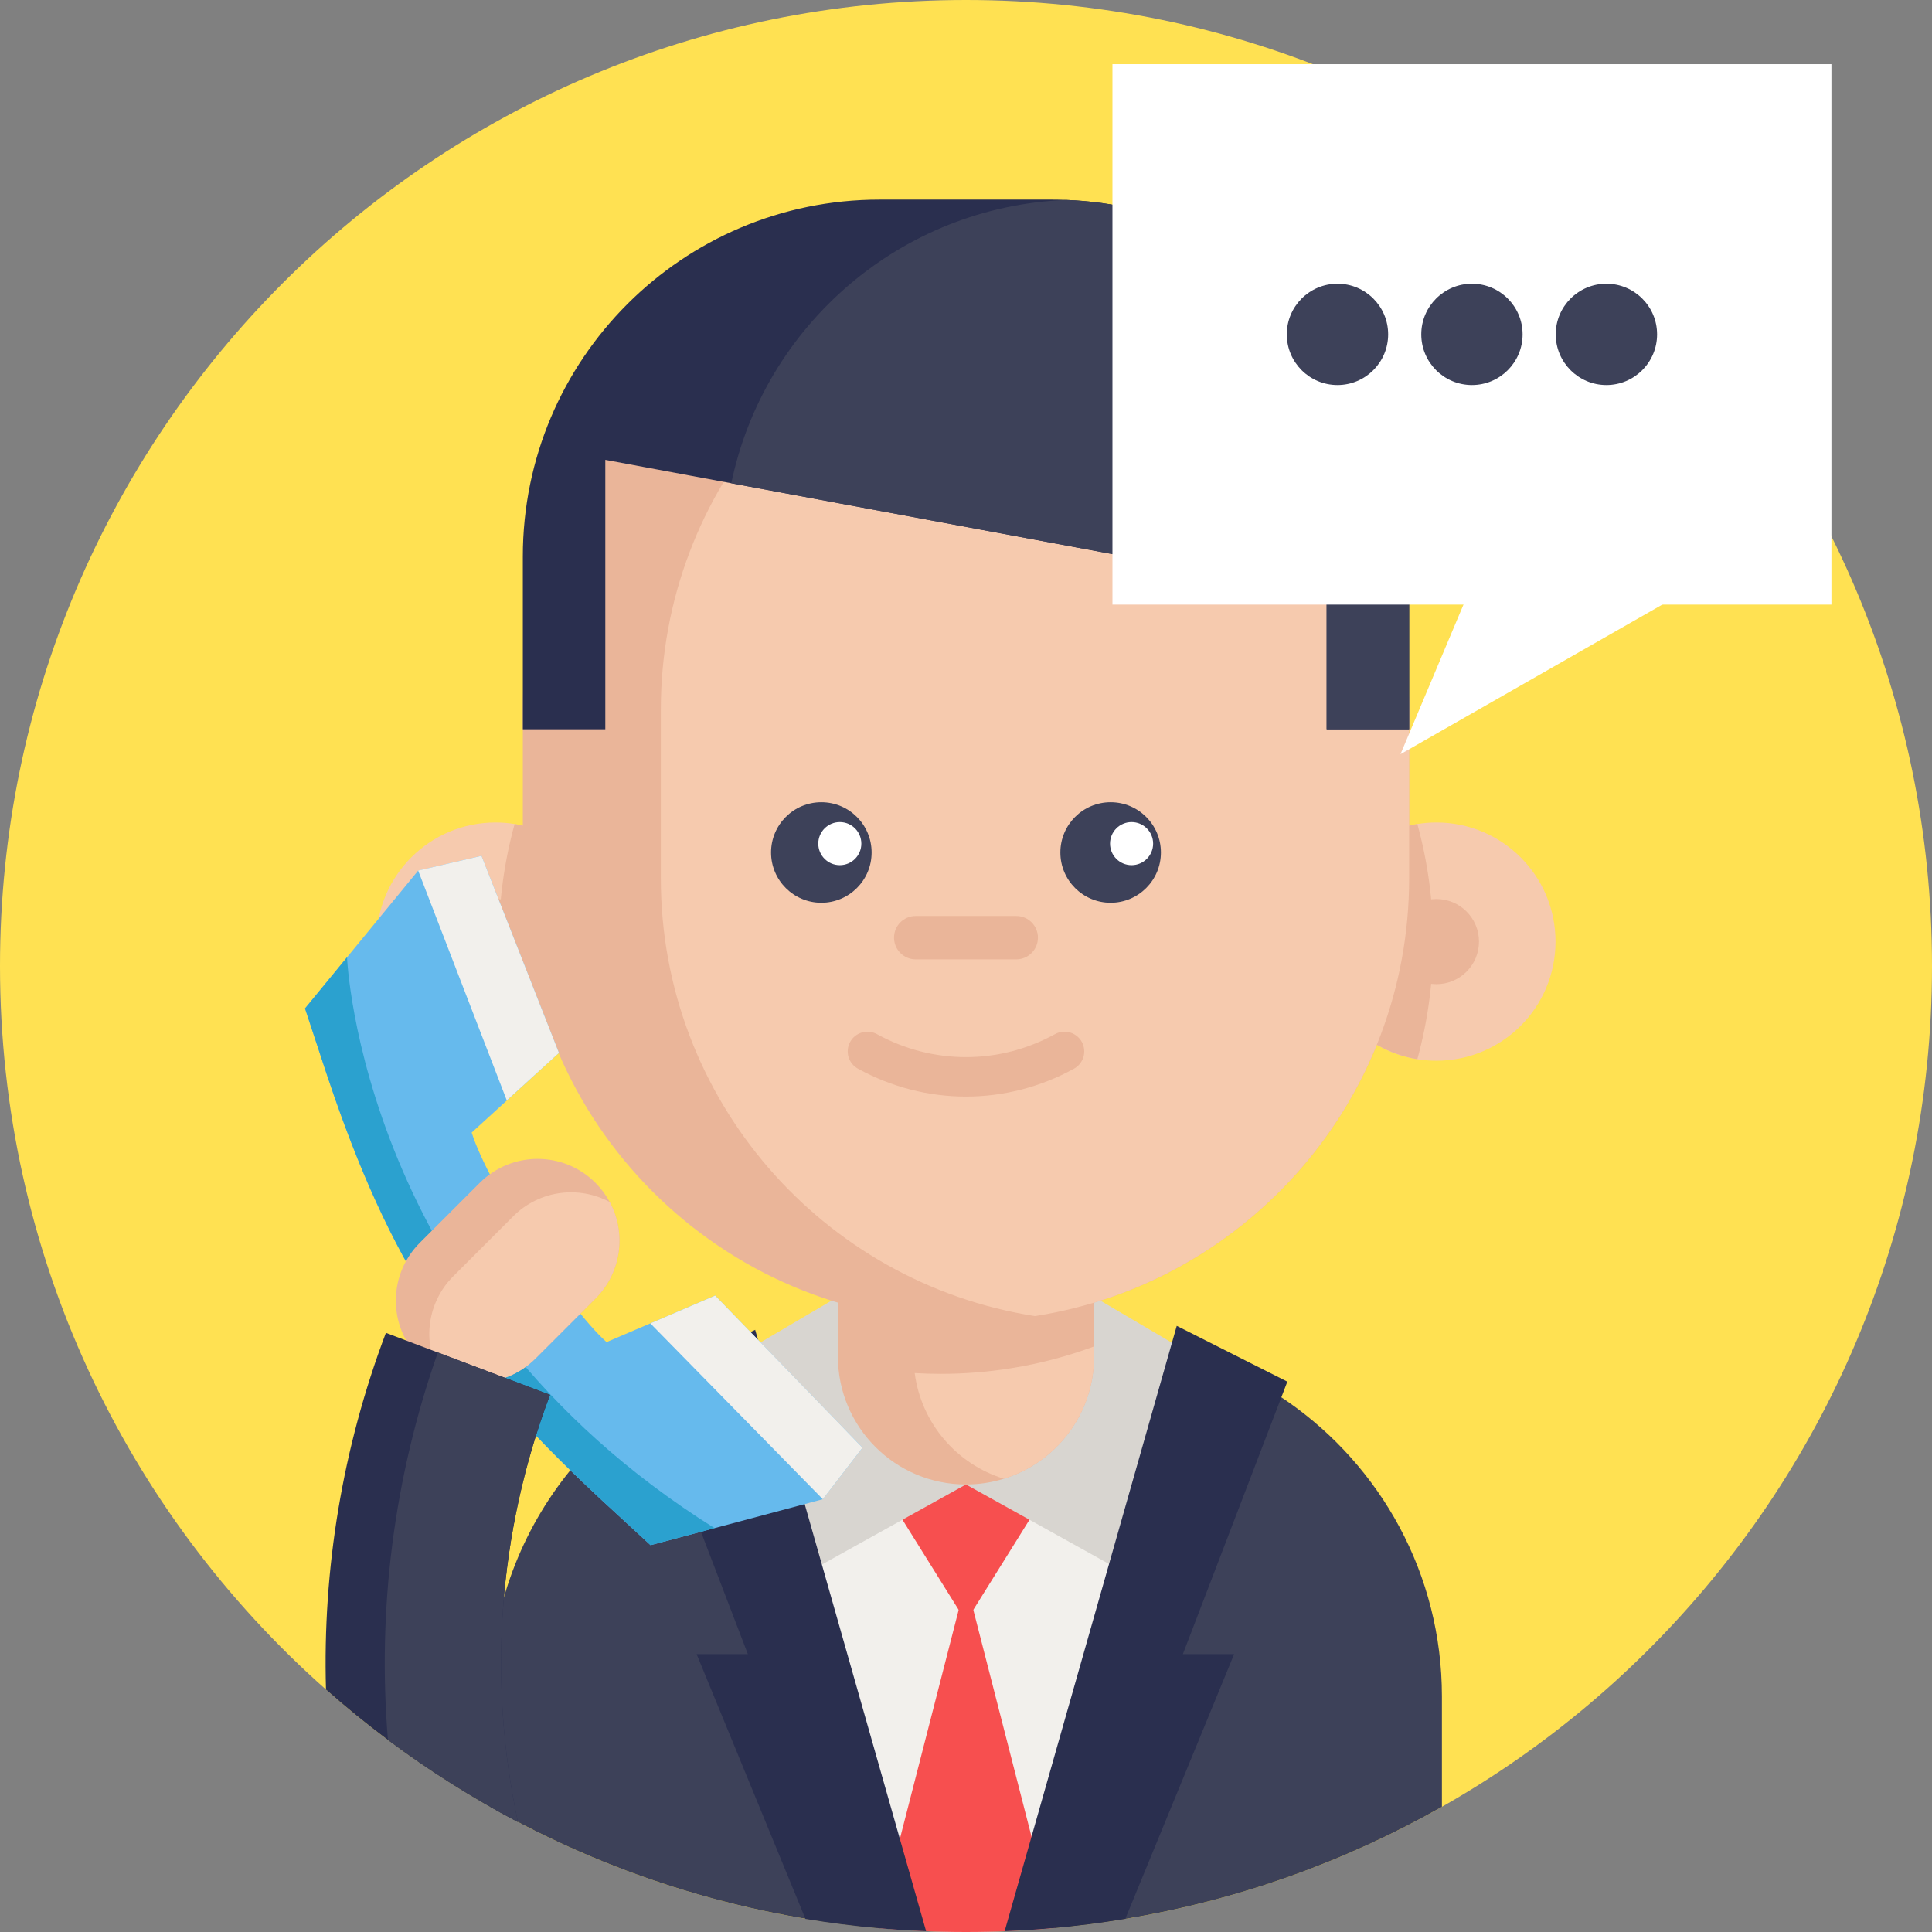 <?xml version="1.0" encoding="UTF-8"?> <svg xmlns="http://www.w3.org/2000/svg" xmlns:xlink="http://www.w3.org/1999/xlink" width="111px" height="111px" viewBox="0 0 111 111"><rect x="0" y="0" width="111" height="111" fill="#808080" stroke="none"/> <!-- Generator: Sketch 55.2 (78181) - https://sketchapp.com --> <title>call 2@2x</title> <desc>Created with Sketch.</desc> <g id="Page-1" stroke="none" stroke-width="1" fill="none" fill-rule="evenodd"> <g id="Desktop3" transform="translate(-660, -1950)" fill-rule="nonzero"> <g id="Group-2" transform="translate(120, 1950)"> <g id="call-2" transform="translate(540, 0)"> <g id="call"> <path d="M111,55.5 C111,86.152 86.152,111 55.5,111 C46.207,111 37.45,108.717 29.757,104.682 C27.139,103.307 24.642,101.73 22.289,99.97 C21.061,99.052 19.873,98.085 18.729,97.071 C7.242,86.904 0,72.048 0,55.5 C0,24.848 24.848,0 55.5,0 C86.152,0 111,24.848 111,55.5 Z" id="Path" fill="#FFE152"></path> <path d="M82.843,97.466 L82.843,103.808 C77.303,106.951 71.17,109.167 64.652,110.247 C63.254,110.478 61.84,110.66 60.411,110.784 C59.521,110.864 58.624,110.92 57.72,110.954 C56.984,110.986 56.243,110.999 55.5,110.999 C53.842,110.999 52.204,110.927 50.584,110.784 C46.475,110.424 42.495,109.615 38.691,108.408 C34.999,107.237 31.472,105.688 28.157,103.808 L28.157,97.466 C28.157,87.926 34.637,79.897 43.437,77.543 C43.759,77.457 44.083,77.378 44.411,77.308 C45.286,77.117 46.183,76.986 47.096,76.911 C47.653,76.866 48.214,76.843 48.784,76.843 L62.215,76.843 C63.716,76.843 65.18,77.002 66.589,77.308 C66.67,77.324 66.751,77.341 66.831,77.36 C67.069,77.414 67.307,77.473 67.54,77.536 C67.547,77.539 67.552,77.539 67.558,77.541 C69.881,78.162 72.041,79.179 73.962,80.513 C79.329,84.237 82.843,90.442 82.843,97.466 L82.843,97.466 Z" id="Path" fill="#3D4159"></path> <path d="M67.608,77.308 L67.558,77.541 L60.411,110.784 C58.793,110.927 57.154,110.999 55.5,110.999 C53.842,110.999 52.204,110.927 50.584,110.784 L43.437,77.543 L43.387,77.308 L67.608,77.308 Z" id="Path" fill="#F2F0EC"></path> <polyline id="Path" fill="#F74F4F" points="61.036 84.285 55.499 93.165 49.962 84.285"></polyline> <path d="M60.611,110.765 C58.927,110.92 57.222,111 55.5,111 C53.776,111 52.07,110.92 50.387,110.766 L55.5,90.855 L60.611,110.765 Z" id="Path" fill="#F74F4F"></path> <polyline id="Path" fill="#D8D5D0" points="55.497 85.287 46.212 90.447 43.387 77.308 49.157 73.91"></polyline> <polyline id="Path" fill="#D8D5D0" points="55.497 85.287 64.783 90.447 67.608 77.308 61.838 73.91"></polyline> <path d="M73.962,79.381 L67.959,95.038 L70.904,95.038 L64.652,110.247 C63.254,110.478 61.84,110.66 60.411,110.784 C59.521,110.864 58.624,110.92 57.72,110.954 L67.608,76.175 L73.962,79.381 Z" id="Path" fill="#2A2F4F"></path> <path d="M36.966,79.381 L42.968,95.038 L40.024,95.038 L46.276,110.247 C47.673,110.478 49.087,110.66 50.516,110.784 C51.406,110.864 52.304,110.92 53.208,110.954 L43.387,76.404 L36.966,79.381 Z" id="Path" fill="#2A2F4F"></path> <path d="M62.858,68.898 L62.858,77.929 C62.858,81.235 60.678,84.03 57.675,84.958 C56.988,85.172 56.255,85.287 55.497,85.287 C51.433,85.287 48.14,81.993 48.14,77.929 L48.14,68.898 L62.858,68.898 Z" id="Path" fill="#EAB599"></path> <path d="M62.858,77.358 L62.858,77.929 C62.858,81.235 60.678,84.03 57.675,84.958 C54.966,84.126 52.929,81.77 52.553,78.888 C53.044,78.917 53.539,78.933 54.035,78.933 C55.427,78.933 56.792,78.823 58.121,78.604 C59.76,78.341 61.343,77.919 62.858,77.358 L62.858,77.358 Z" id="Path" fill="#F6CAAE"></path> <path d="M35.313,54.098 C35.313,57.505 32.824,60.33 29.566,60.854 C29.21,60.911 28.843,60.941 28.47,60.941 C24.689,60.941 21.626,57.879 21.626,54.098 C21.626,50.318 24.689,47.255 28.47,47.255 C28.843,47.255 29.21,47.285 29.566,47.343 C32.824,47.867 35.313,50.692 35.313,54.098 L35.313,54.098 Z" id="Path" fill="#F6CAAE"></path> <path d="M35.313,54.098 C35.313,57.505 32.824,60.33 29.566,60.854 C28.974,58.701 28.658,56.436 28.658,54.098 C28.658,51.76 28.974,49.495 29.566,47.343 C32.824,47.867 35.313,50.692 35.313,54.098 Z" id="Path" fill="#EAB599"></path> <path d="M30.916,54.098 C30.916,55.449 29.821,56.544 28.47,56.544 C27.119,56.544 26.024,55.449 26.024,54.098 C26.024,52.748 27.119,51.653 28.47,51.653 C29.821,51.653 30.916,52.748 30.916,54.098 L30.916,54.098 Z" id="Path" fill="#EAB599"></path> <path d="M75.684,54.098 C75.684,57.505 78.172,60.33 81.431,60.854 C81.787,60.911 82.153,60.941 82.528,60.941 C86.308,60.941 89.37,57.879 89.37,54.098 C89.37,50.318 86.308,47.255 82.528,47.255 C82.153,47.255 81.787,47.285 81.431,47.343 C78.172,47.867 75.684,50.692 75.684,54.098 L75.684,54.098 Z" id="Path" fill="#F6CAAE"></path> <path d="M75.684,54.098 C75.684,57.505 78.172,60.33 81.431,60.854 C82.023,58.701 82.34,56.436 82.34,54.098 C82.34,51.76 82.024,49.495 81.431,47.343 C78.172,47.867 75.684,50.692 75.684,54.098 Z" id="Path" fill="#EAB599"></path> <path d="M80.96,40.766 L80.96,50.462 C80.96,63.132 71.704,73.643 59.584,75.594 C59.544,75.6 59.501,75.607 59.46,75.614 C58.171,75.82 56.848,75.922 55.497,75.922 C41.437,75.922 30.038,64.522 30.038,50.462 L30.038,40.766 C30.038,37.806 30.543,34.96 31.476,32.317 C34.958,22.408 44.4,15.305 55.497,15.305 L55.5,15.305 C56.848,15.305 58.173,15.409 59.464,15.613 C71.643,17.516 80.96,28.053 80.96,40.766 L80.96,40.766 Z" id="Path" fill="#EAB599"></path> <path d="M84.973,54.098 C84.973,55.449 83.878,56.544 82.528,56.544 C81.177,56.544 80.082,55.449 80.082,54.098 C80.082,52.748 81.177,51.653 82.528,51.653 C83.878,51.653 84.973,52.748 84.973,54.098 L84.973,54.098 Z" id="Path" fill="#EAB599"></path> <path d="M80.96,40.766 L80.96,50.462 C80.96,63.132 71.704,73.643 59.584,75.594 C59.544,75.6 59.501,75.607 59.46,75.614 C47.281,73.711 37.967,63.173 37.967,50.462 L37.967,40.766 C37.967,28.053 47.284,17.516 59.464,15.613 C71.643,17.516 80.96,28.053 80.96,40.766 L80.96,40.766 Z" id="Path" fill="#F6CAAE"></path> <path d="M50.077,48.979 C50.077,50.575 48.784,51.867 47.188,51.867 C45.593,51.867 44.3,50.575 44.3,48.979 C44.3,47.384 45.593,46.091 47.188,46.091 C48.784,46.091 50.077,47.384 50.077,48.979 Z" id="Path" fill="#3D4159"></path> <path d="M66.698,48.979 C66.698,50.575 65.405,51.867 63.809,51.867 C62.215,51.867 60.922,50.575 60.922,48.979 C60.922,47.384 62.215,46.091 63.809,46.091 C65.405,46.091 66.698,47.384 66.698,48.979 L66.698,48.979 Z" id="Path" fill="#3D4159"></path> <path d="M49.487,48.469 C49.487,49.153 48.933,49.707 48.25,49.707 C47.567,49.707 47.013,49.153 47.013,48.469 C47.013,47.786 47.567,47.232 48.25,47.232 C48.933,47.232 49.487,47.786 49.487,48.469 Z" id="Path" fill="#FFFFFF"></path> <path d="M66.251,48.469 C66.251,49.153 65.696,49.707 65.013,49.707 C64.329,49.707 63.776,49.153 63.776,48.469 C63.776,47.786 64.329,47.232 65.013,47.232 C65.696,47.232 66.251,47.786 66.251,48.469 Z" id="Path" fill="#FFFFFF"></path> <path d="M58.387,55.119 L52.611,55.119 C51.922,55.119 51.365,54.561 51.365,53.872 C51.365,53.185 51.922,52.627 52.611,52.627 L58.387,52.627 C59.075,52.627 59.633,53.185 59.633,53.872 C59.633,54.561 59.075,55.119 58.387,55.119 Z" id="Path" fill="#EAB599"></path> <path d="M55.499,63.002 C53.367,63.002 51.235,62.467 49.292,61.399 C48.743,61.098 48.543,60.409 48.845,59.86 C49.146,59.313 49.834,59.113 50.382,59.413 C53.586,61.175 57.411,61.175 60.615,59.413 C61.163,59.113 61.851,59.313 62.153,59.86 C62.454,60.409 62.255,61.098 61.706,61.399 C59.763,62.467 57.631,63.002 55.499,63.002 Z" id="Path" fill="#EAB599"></path> <path d="M80.96,31.967 L80.96,41.899 L76.221,41.899 L76.221,34.122 L42.015,27.765 L34.777,26.42 L34.777,41.899 L30.038,41.899 L30.038,31.967 C30.038,20.646 39.215,11.468 50.535,11.468 L60.463,11.468 C60.733,11.468 61.002,11.473 61.272,11.487 C72.215,11.908 80.96,20.915 80.96,31.967 L80.96,31.967 Z" id="Path" fill="#2A2F4F"></path> <path d="M80.96,31.967 L80.96,41.899 L76.221,41.899 L76.221,34.122 L42.015,27.765 C43.9,18.713 51.753,11.854 61.272,11.487 C72.215,11.908 80.96,20.915 80.96,31.967 Z" id="Path" fill="#3D4159"></path> <path d="M49.553,83.173 L47.274,86.136 L41.052,87.797 L37.377,88.775 L34.51,86.132 C34.43,86.057 34.349,85.985 34.272,85.907 C26.189,78.364 22.37,72.433 18.849,61.951 C18.813,61.85 18.779,61.746 18.745,61.641 L17.524,57.937 L19.939,54.997 L24.025,50.02 L27.662,49.171 L28.226,50.604 L29.814,54.644 L32.113,60.493 L29.12,63.225 L27.1,65.069 C28.026,68.039 32.53,75.034 34.849,77.109 L37.364,76.033 L41.088,74.433 L45.462,78.953 L48.482,82.069 L48.485,82.068 L49.553,83.173 Z" id="Path" fill="#66BAED"></path> <polygon id="Path" fill="#F2F0EC" points="41.089 74.434 37.364 76.033 47.275 86.135 49.553 83.174"></polygon> <polygon id="Path" fill="#F2F0EC" points="32.114 60.493 29.117 63.223 24.024 50.017 27.663 49.171"></polygon> <path d="M41.052,87.797 L37.377,88.775 L34.51,86.132 C34.43,86.057 34.349,85.985 34.272,85.907 C26.189,78.364 22.37,72.433 18.849,61.951 C18.813,61.85 18.779,61.746 18.745,61.641 L17.524,57.937 L19.939,54.997 C19.939,54.997 20.709,75.063 41.05,87.794 C41.05,87.794 41.052,87.794 41.052,87.797 L41.052,87.797 Z" id="Path" fill="#2BA1CF"></path> <path d="M34.212,74.606 L30.767,78.049 C29.849,78.967 28.647,79.427 27.444,79.426 C26.68,79.427 25.914,79.242 25.222,78.87 C24.827,78.657 24.455,78.385 24.12,78.05 C22.284,76.214 22.284,73.238 24.12,71.402 L27.564,67.958 C29.4,66.123 32.376,66.123 34.212,67.958 C34.546,68.294 34.819,68.664 35.031,69.061 C35.988,70.84 35.712,73.105 34.212,74.606 Z" id="Path" fill="#EAB599"></path> <path d="M34.212,74.606 L30.767,78.049 C29.849,78.967 28.647,79.427 27.444,79.426 C26.68,79.427 25.914,79.242 25.222,78.87 C24.266,77.091 24.541,74.825 26.042,73.325 L29.486,69.881 C30.987,68.38 33.252,68.104 35.031,69.061 C35.988,70.84 35.712,73.105 34.212,74.606 L34.212,74.606 Z" id="Path" fill="#F6CAAE"></path> <path d="M29.757,104.682 C27.139,103.307 24.642,101.73 22.289,99.97 C21.061,99.052 19.873,98.085 18.729,97.071 C18.53,90.137 19.679,83.173 22.171,76.577 C23.165,76.953 24.162,77.329 25.156,77.705 C27.304,78.515 29.451,79.329 31.601,80.139 C28.625,88.016 28.011,96.538 29.757,104.682 Z" id="Path" fill="#2A2F4F"></path> <path d="M29.757,104.682 C27.139,103.307 24.642,101.73 22.289,99.97 C21.668,92.479 22.624,84.89 25.156,77.705 C27.304,78.515 29.451,79.329 31.601,80.139 C28.625,88.016 28.011,96.538 29.757,104.682 Z" id="Path" fill="#3D4159"></path> <polygon id="Path" fill="#FFFFFF" points="63.914 3.686 105.222 3.686 105.222 34.737 63.914 34.737"></polygon> <polygon id="Path" fill="#FFFFFF" points="84.899 32.796 80.463 43.331 99.87 32.242"></polygon> <g id="Group" transform="translate(73.928, 16.26)" fill="#3D4159"> <path d="M5.826,2.951 C5.826,4.559 4.522,5.862 2.915,5.862 C1.307,5.862 0.003,4.559 0.003,2.951 C0.003,1.344 1.307,0.041 2.915,0.041 C4.522,0.041 5.826,1.344 5.826,2.951 Z" id="Path"></path> <path d="M13.551,2.951 C13.551,4.559 12.247,5.862 10.64,5.862 C9.033,5.862 7.729,4.559 7.729,2.951 C7.729,1.344 9.033,0.041 10.64,0.041 C12.247,0.041 13.551,1.344 13.551,2.951 L13.551,2.951 Z" id="Path"></path> <path d="M21.277,2.951 C21.277,4.559 19.973,5.862 18.365,5.862 C16.758,5.862 15.454,4.559 15.454,2.951 C15.454,1.344 16.758,0.041 18.365,0.041 C19.973,0.041 21.277,1.344 21.277,2.951 Z" id="Path"></path> </g> </g> </g> </g> </g> </g> </svg> 
